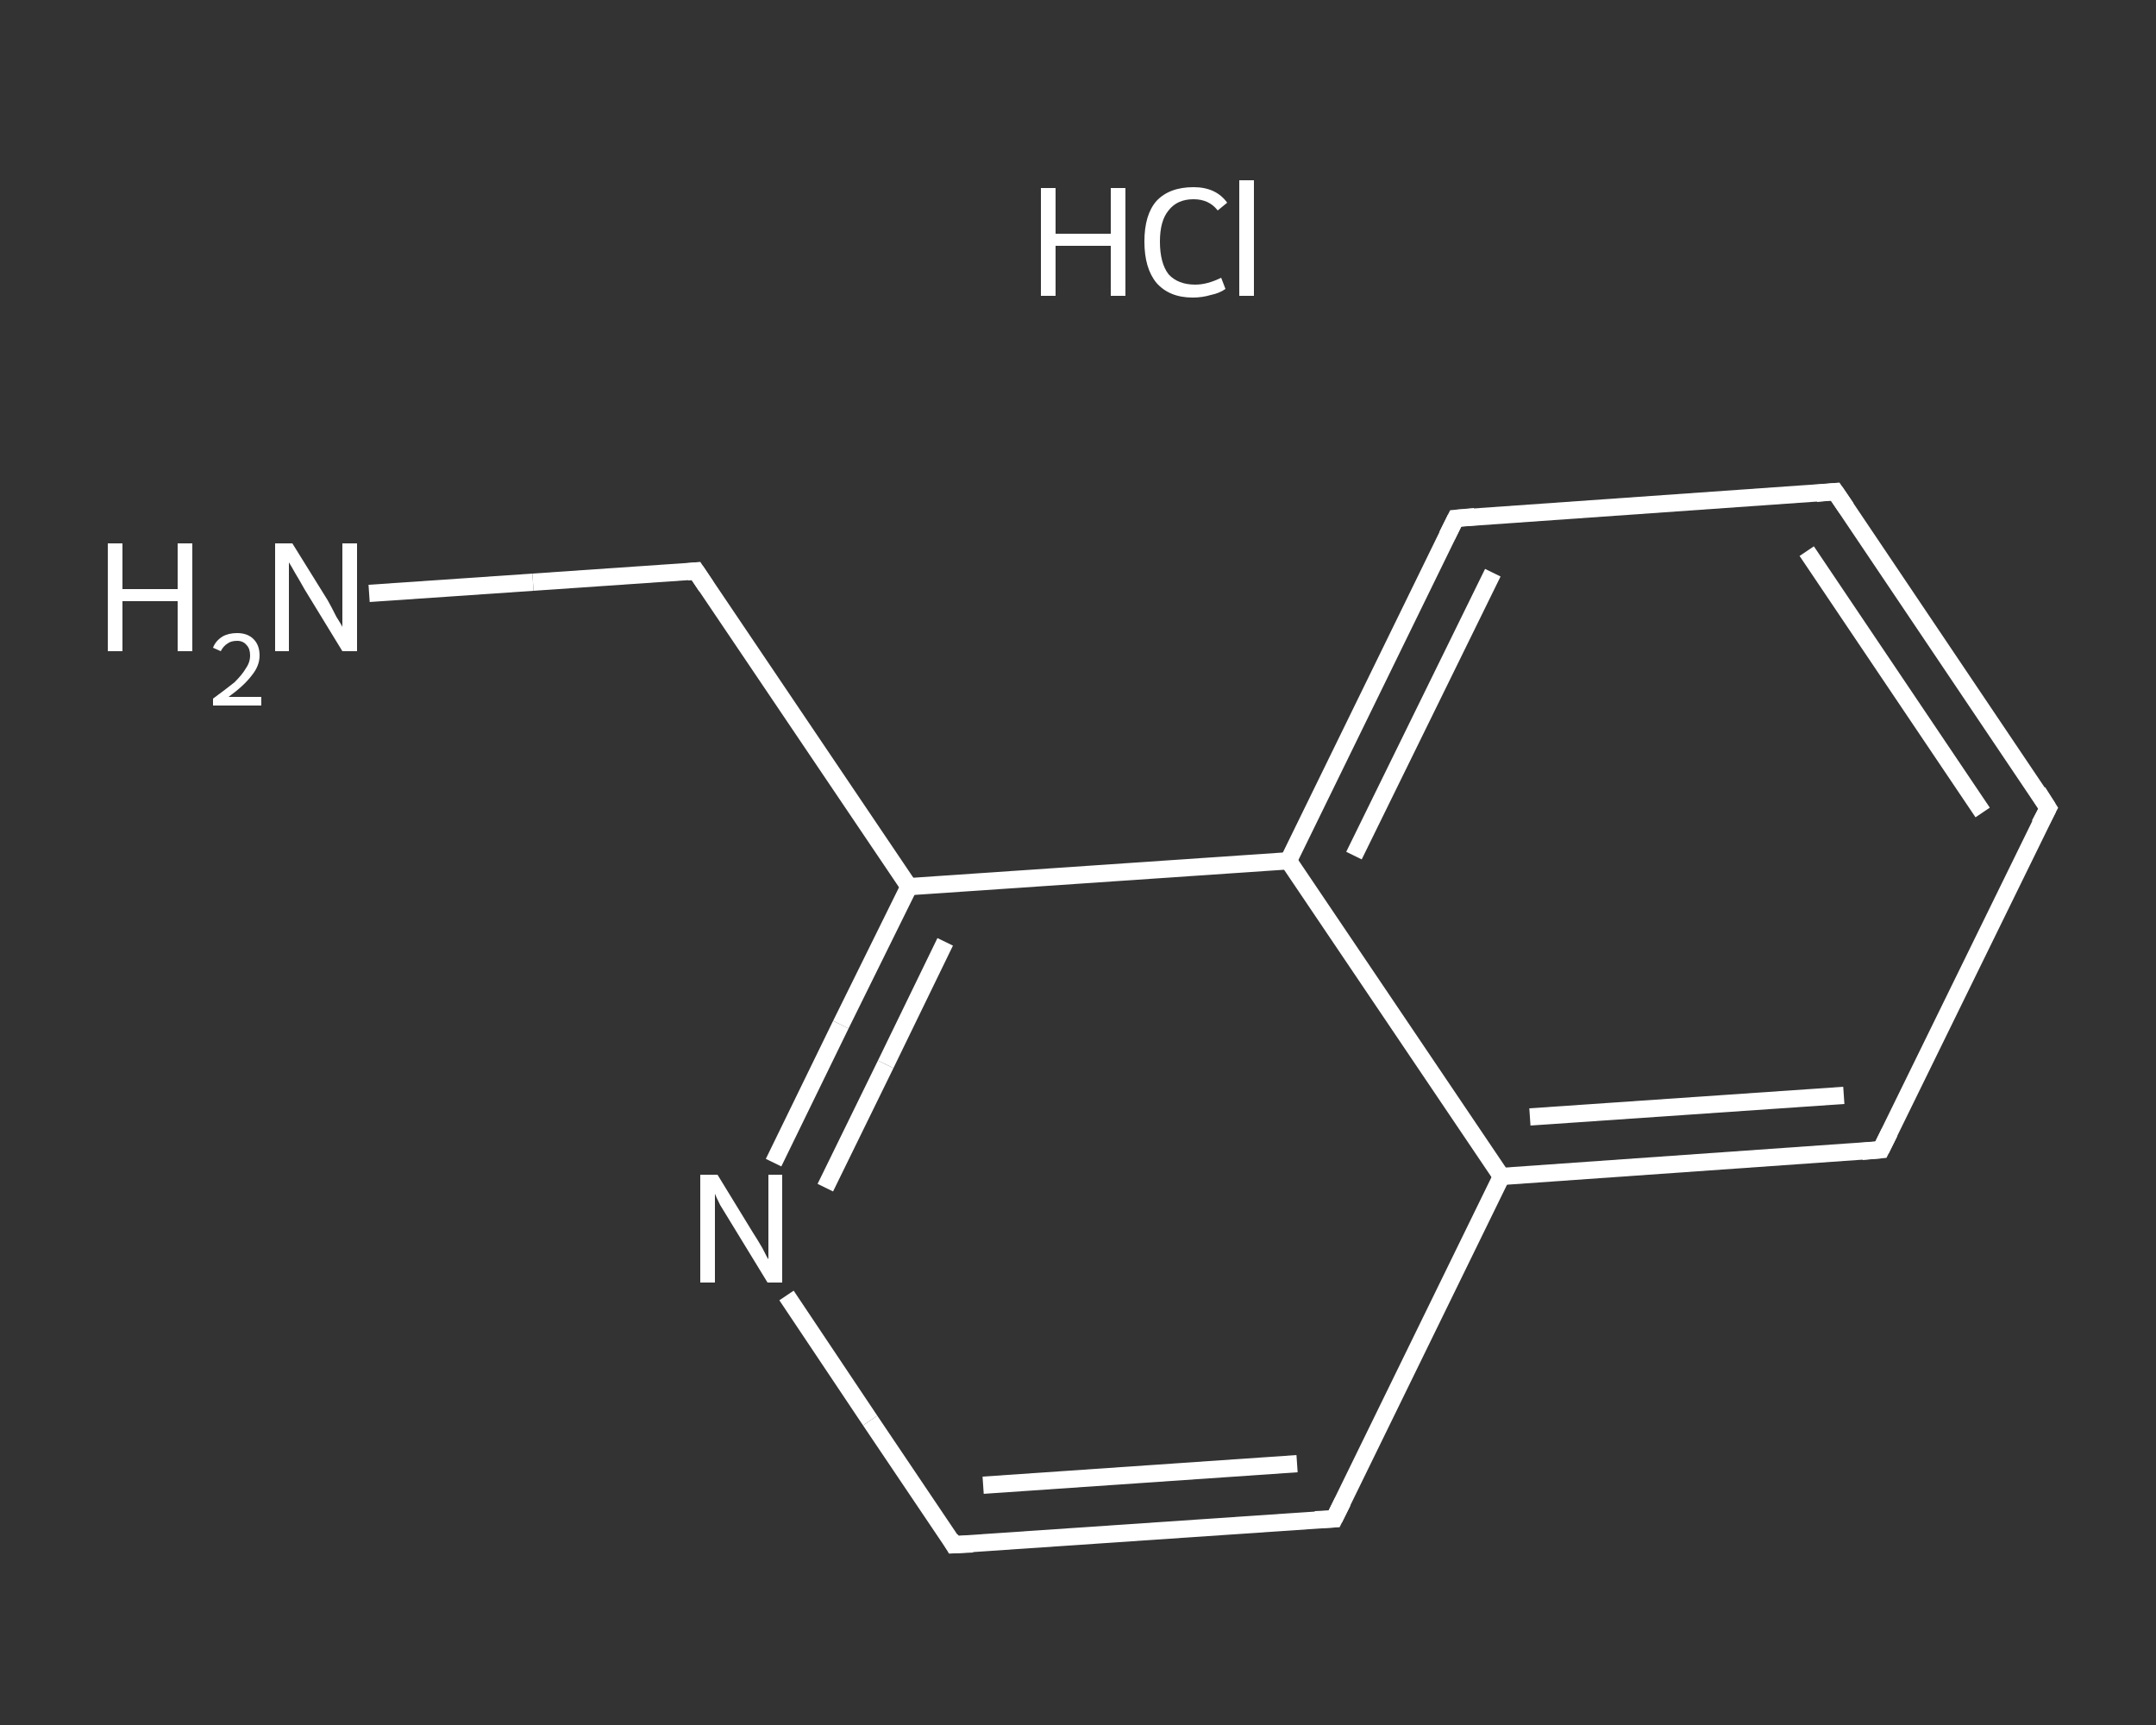 <?xml version='1.0' encoding='iso-8859-1'?>
<svg version='1.1' baseProfile='full'
              xmlns='http://www.w3.org/2000/svg'
                      xmlns:rdkit='http://www.rdkit.org/xml'
                      xmlns:xlink='http://www.w3.org/1999/xlink'
                  xml:space='preserve'
width='250px' height='200px' viewBox='0 0 250 200'>
<rect x="0" y="0" width="250" height="200" fill="#333333" stroke="none"/>
<!-- END OF HEADER -->
<rect style='opacity:1.0;fill:transparent;stroke:none' width='250.0' height='200.0' x='0.0' y='0.0'> </rect>
<path class='bond-0 atom-1 atom-2' d='M 42.8,68.8 L 61.8,67.5' style='fill:none;fill-rule:evenodd;stroke:#FFFFFF;stroke-width:2.0px;stroke-linecap:butt;stroke-linejoin:miter;stroke-opacity:1' />
<path class='bond-0 atom-1 atom-2' d='M 61.8,67.5 L 80.7,66.2' style='fill:none;fill-rule:evenodd;stroke:#FFFFFF;stroke-width:2.0px;stroke-linecap:butt;stroke-linejoin:miter;stroke-opacity:1' />
<path class='bond-1 atom-2 atom-3' d='M 80.7,66.2 L 105.4,102.8' style='fill:none;fill-rule:evenodd;stroke:#FFFFFF;stroke-width:2.0px;stroke-linecap:butt;stroke-linejoin:miter;stroke-opacity:1' />
<path class='bond-2 atom-3 atom-4' d='M 105.4,102.8 L 97.5,118.8' style='fill:none;fill-rule:evenodd;stroke:#FFFFFF;stroke-width:2.0px;stroke-linecap:butt;stroke-linejoin:miter;stroke-opacity:1' />
<path class='bond-2 atom-3 atom-4' d='M 97.5,118.8 L 89.7,134.8' style='fill:none;fill-rule:evenodd;stroke:#FFFFFF;stroke-width:2.0px;stroke-linecap:butt;stroke-linejoin:miter;stroke-opacity:1' />
<path class='bond-2 atom-3 atom-4' d='M 109.6,109.2 L 102.7,123.4' style='fill:none;fill-rule:evenodd;stroke:#FFFFFF;stroke-width:2.0px;stroke-linecap:butt;stroke-linejoin:miter;stroke-opacity:1' />
<path class='bond-2 atom-3 atom-4' d='M 102.7,123.4 L 95.7,137.7' style='fill:none;fill-rule:evenodd;stroke:#FFFFFF;stroke-width:2.0px;stroke-linecap:butt;stroke-linejoin:miter;stroke-opacity:1' />
<path class='bond-3 atom-4 atom-5' d='M 91.2,150.2 L 100.9,164.7' style='fill:none;fill-rule:evenodd;stroke:#FFFFFF;stroke-width:2.0px;stroke-linecap:butt;stroke-linejoin:miter;stroke-opacity:1' />
<path class='bond-3 atom-4 atom-5' d='M 100.9,164.7 L 110.6,179.1' style='fill:none;fill-rule:evenodd;stroke:#FFFFFF;stroke-width:2.0px;stroke-linecap:butt;stroke-linejoin:miter;stroke-opacity:1' />
<path class='bond-4 atom-5 atom-6' d='M 110.6,179.1 L 154.7,176.1' style='fill:none;fill-rule:evenodd;stroke:#FFFFFF;stroke-width:2.0px;stroke-linecap:butt;stroke-linejoin:miter;stroke-opacity:1' />
<path class='bond-4 atom-5 atom-6' d='M 114.0,172.2 L 150.4,169.7' style='fill:none;fill-rule:evenodd;stroke:#FFFFFF;stroke-width:2.0px;stroke-linecap:butt;stroke-linejoin:miter;stroke-opacity:1' />
<path class='bond-5 atom-6 atom-7' d='M 154.7,176.1 L 174.1,136.4' style='fill:none;fill-rule:evenodd;stroke:#FFFFFF;stroke-width:2.0px;stroke-linecap:butt;stroke-linejoin:miter;stroke-opacity:1' />
<path class='bond-6 atom-7 atom-8' d='M 174.1,136.4 L 218.1,133.3' style='fill:none;fill-rule:evenodd;stroke:#FFFFFF;stroke-width:2.0px;stroke-linecap:butt;stroke-linejoin:miter;stroke-opacity:1' />
<path class='bond-6 atom-7 atom-8' d='M 177.4,129.5 L 213.8,127.0' style='fill:none;fill-rule:evenodd;stroke:#FFFFFF;stroke-width:2.0px;stroke-linecap:butt;stroke-linejoin:miter;stroke-opacity:1' />
<path class='bond-7 atom-8 atom-9' d='M 218.1,133.3 L 237.5,93.7' style='fill:none;fill-rule:evenodd;stroke:#FFFFFF;stroke-width:2.0px;stroke-linecap:butt;stroke-linejoin:miter;stroke-opacity:1' />
<path class='bond-8 atom-9 atom-10' d='M 237.5,93.7 L 212.8,57.0' style='fill:none;fill-rule:evenodd;stroke:#FFFFFF;stroke-width:2.0px;stroke-linecap:butt;stroke-linejoin:miter;stroke-opacity:1' />
<path class='bond-8 atom-9 atom-10' d='M 229.9,94.2 L 209.5,63.9' style='fill:none;fill-rule:evenodd;stroke:#FFFFFF;stroke-width:2.0px;stroke-linecap:butt;stroke-linejoin:miter;stroke-opacity:1' />
<path class='bond-9 atom-10 atom-11' d='M 212.8,57.0 L 168.8,60.1' style='fill:none;fill-rule:evenodd;stroke:#FFFFFF;stroke-width:2.0px;stroke-linecap:butt;stroke-linejoin:miter;stroke-opacity:1' />
<path class='bond-10 atom-11 atom-12' d='M 168.8,60.1 L 149.4,99.8' style='fill:none;fill-rule:evenodd;stroke:#FFFFFF;stroke-width:2.0px;stroke-linecap:butt;stroke-linejoin:miter;stroke-opacity:1' />
<path class='bond-10 atom-11 atom-12' d='M 173.1,66.4 L 157.0,99.2' style='fill:none;fill-rule:evenodd;stroke:#FFFFFF;stroke-width:2.0px;stroke-linecap:butt;stroke-linejoin:miter;stroke-opacity:1' />
<path class='bond-11 atom-12 atom-3' d='M 149.4,99.8 L 105.4,102.8' style='fill:none;fill-rule:evenodd;stroke:#FFFFFF;stroke-width:2.0px;stroke-linecap:butt;stroke-linejoin:miter;stroke-opacity:1' />
<path class='bond-12 atom-12 atom-7' d='M 149.4,99.8 L 174.1,136.4' style='fill:none;fill-rule:evenodd;stroke:#FFFFFF;stroke-width:2.0px;stroke-linecap:butt;stroke-linejoin:miter;stroke-opacity:1' />
<path d='M 79.7,66.3 L 80.7,66.2 L 81.9,68.0' style='fill:none;stroke:#FFFFFF;stroke-width:2.0px;stroke-linecap:butt;stroke-linejoin:miter;stroke-opacity:1;' />
<path d='M 110.2,178.4 L 110.6,179.1 L 112.8,179.0' style='fill:none;stroke:#FFFFFF;stroke-width:2.0px;stroke-linecap:butt;stroke-linejoin:miter;stroke-opacity:1;' />
<path d='M 152.5,176.2 L 154.7,176.1 L 155.7,174.1' style='fill:none;stroke:#FFFFFF;stroke-width:2.0px;stroke-linecap:butt;stroke-linejoin:miter;stroke-opacity:1;' />
<path d='M 215.9,133.5 L 218.1,133.3 L 219.1,131.3' style='fill:none;stroke:#FFFFFF;stroke-width:2.0px;stroke-linecap:butt;stroke-linejoin:miter;stroke-opacity:1;' />
<path d='M 236.5,95.6 L 237.5,93.7 L 236.3,91.8' style='fill:none;stroke:#FFFFFF;stroke-width:2.0px;stroke-linecap:butt;stroke-linejoin:miter;stroke-opacity:1;' />
<path d='M 214.1,58.9 L 212.8,57.0 L 210.6,57.2' style='fill:none;stroke:#FFFFFF;stroke-width:2.0px;stroke-linecap:butt;stroke-linejoin:miter;stroke-opacity:1;' />
<path d='M 171.0,59.9 L 168.8,60.1 L 167.8,62.1' style='fill:none;stroke:#FFFFFF;stroke-width:2.0px;stroke-linecap:butt;stroke-linejoin:miter;stroke-opacity:1;' />
<path class='atom-0' d='M 120.7 21.8
L 122.4 21.8
L 122.4 27.1
L 128.8 27.1
L 128.8 21.8
L 130.5 21.8
L 130.5 34.3
L 128.8 34.3
L 128.8 28.5
L 122.4 28.5
L 122.4 34.3
L 120.7 34.3
L 120.7 21.8
' fill='#FFFFFF'/>
<path class='atom-0' d='M 132.7 28.0
Q 132.7 24.9, 134.1 23.3
Q 135.6 21.7, 138.4 21.7
Q 141.0 21.7, 142.3 23.5
L 141.2 24.4
Q 140.2 23.1, 138.4 23.1
Q 136.5 23.1, 135.5 24.4
Q 134.5 25.6, 134.5 28.0
Q 134.5 30.5, 135.5 31.8
Q 136.6 33.0, 138.6 33.0
Q 140.0 33.0, 141.6 32.2
L 142.1 33.5
Q 141.4 34.0, 140.4 34.2
Q 139.4 34.5, 138.3 34.5
Q 135.6 34.5, 134.1 32.8
Q 132.7 31.1, 132.7 28.0
' fill='#FFFFFF'/>
<path class='atom-0' d='M 143.7 20.9
L 145.4 20.9
L 145.4 34.3
L 143.7 34.3
L 143.7 20.9
' fill='#FFFFFF'/>
<path class='atom-1' d='M 12.5 63.0
L 14.2 63.0
L 14.2 68.3
L 20.6 68.3
L 20.6 63.0
L 22.3 63.0
L 22.3 75.5
L 20.6 75.5
L 20.6 69.7
L 14.2 69.7
L 14.2 75.5
L 12.5 75.5
L 12.5 63.0
' fill='#FFFFFF'/>
<path class='atom-1' d='M 24.7 75.1
Q 25.0 74.3, 25.8 73.8
Q 26.5 73.4, 27.5 73.4
Q 28.7 73.4, 29.4 74.1
Q 30.1 74.8, 30.1 76.0
Q 30.1 77.2, 29.2 78.3
Q 28.3 79.5, 26.5 80.8
L 30.3 80.8
L 30.3 81.8
L 24.7 81.8
L 24.7 81.0
Q 26.2 79.9, 27.2 79.1
Q 28.1 78.2, 28.5 77.5
Q 29.0 76.8, 29.0 76.0
Q 29.0 75.2, 28.6 74.8
Q 28.2 74.3, 27.5 74.3
Q 26.8 74.3, 26.4 74.6
Q 25.9 74.9, 25.6 75.5
L 24.7 75.1
' fill='#FFFFFF'/>
<path class='atom-1' d='M 33.9 63.0
L 38.0 69.6
Q 38.4 70.3, 39.0 71.5
Q 39.7 72.6, 39.7 72.7
L 39.7 63.0
L 41.4 63.0
L 41.4 75.5
L 39.7 75.5
L 35.3 68.3
Q 34.8 67.4, 34.2 66.4
Q 33.7 65.5, 33.5 65.2
L 33.5 75.5
L 31.9 75.5
L 31.9 63.0
L 33.9 63.0
' fill='#FFFFFF'/>
<path class='atom-4' d='M 83.2 136.2
L 87.3 142.9
Q 87.7 143.5, 88.4 144.7
Q 89.0 145.9, 89.1 146.0
L 89.1 136.2
L 90.7 136.2
L 90.7 148.7
L 89.0 148.7
L 84.6 141.5
Q 84.1 140.7, 83.5 139.7
Q 83.0 138.7, 82.9 138.4
L 82.9 148.7
L 81.2 148.7
L 81.2 136.2
L 83.2 136.2
' fill='#FFFFFF'/>
</svg>
